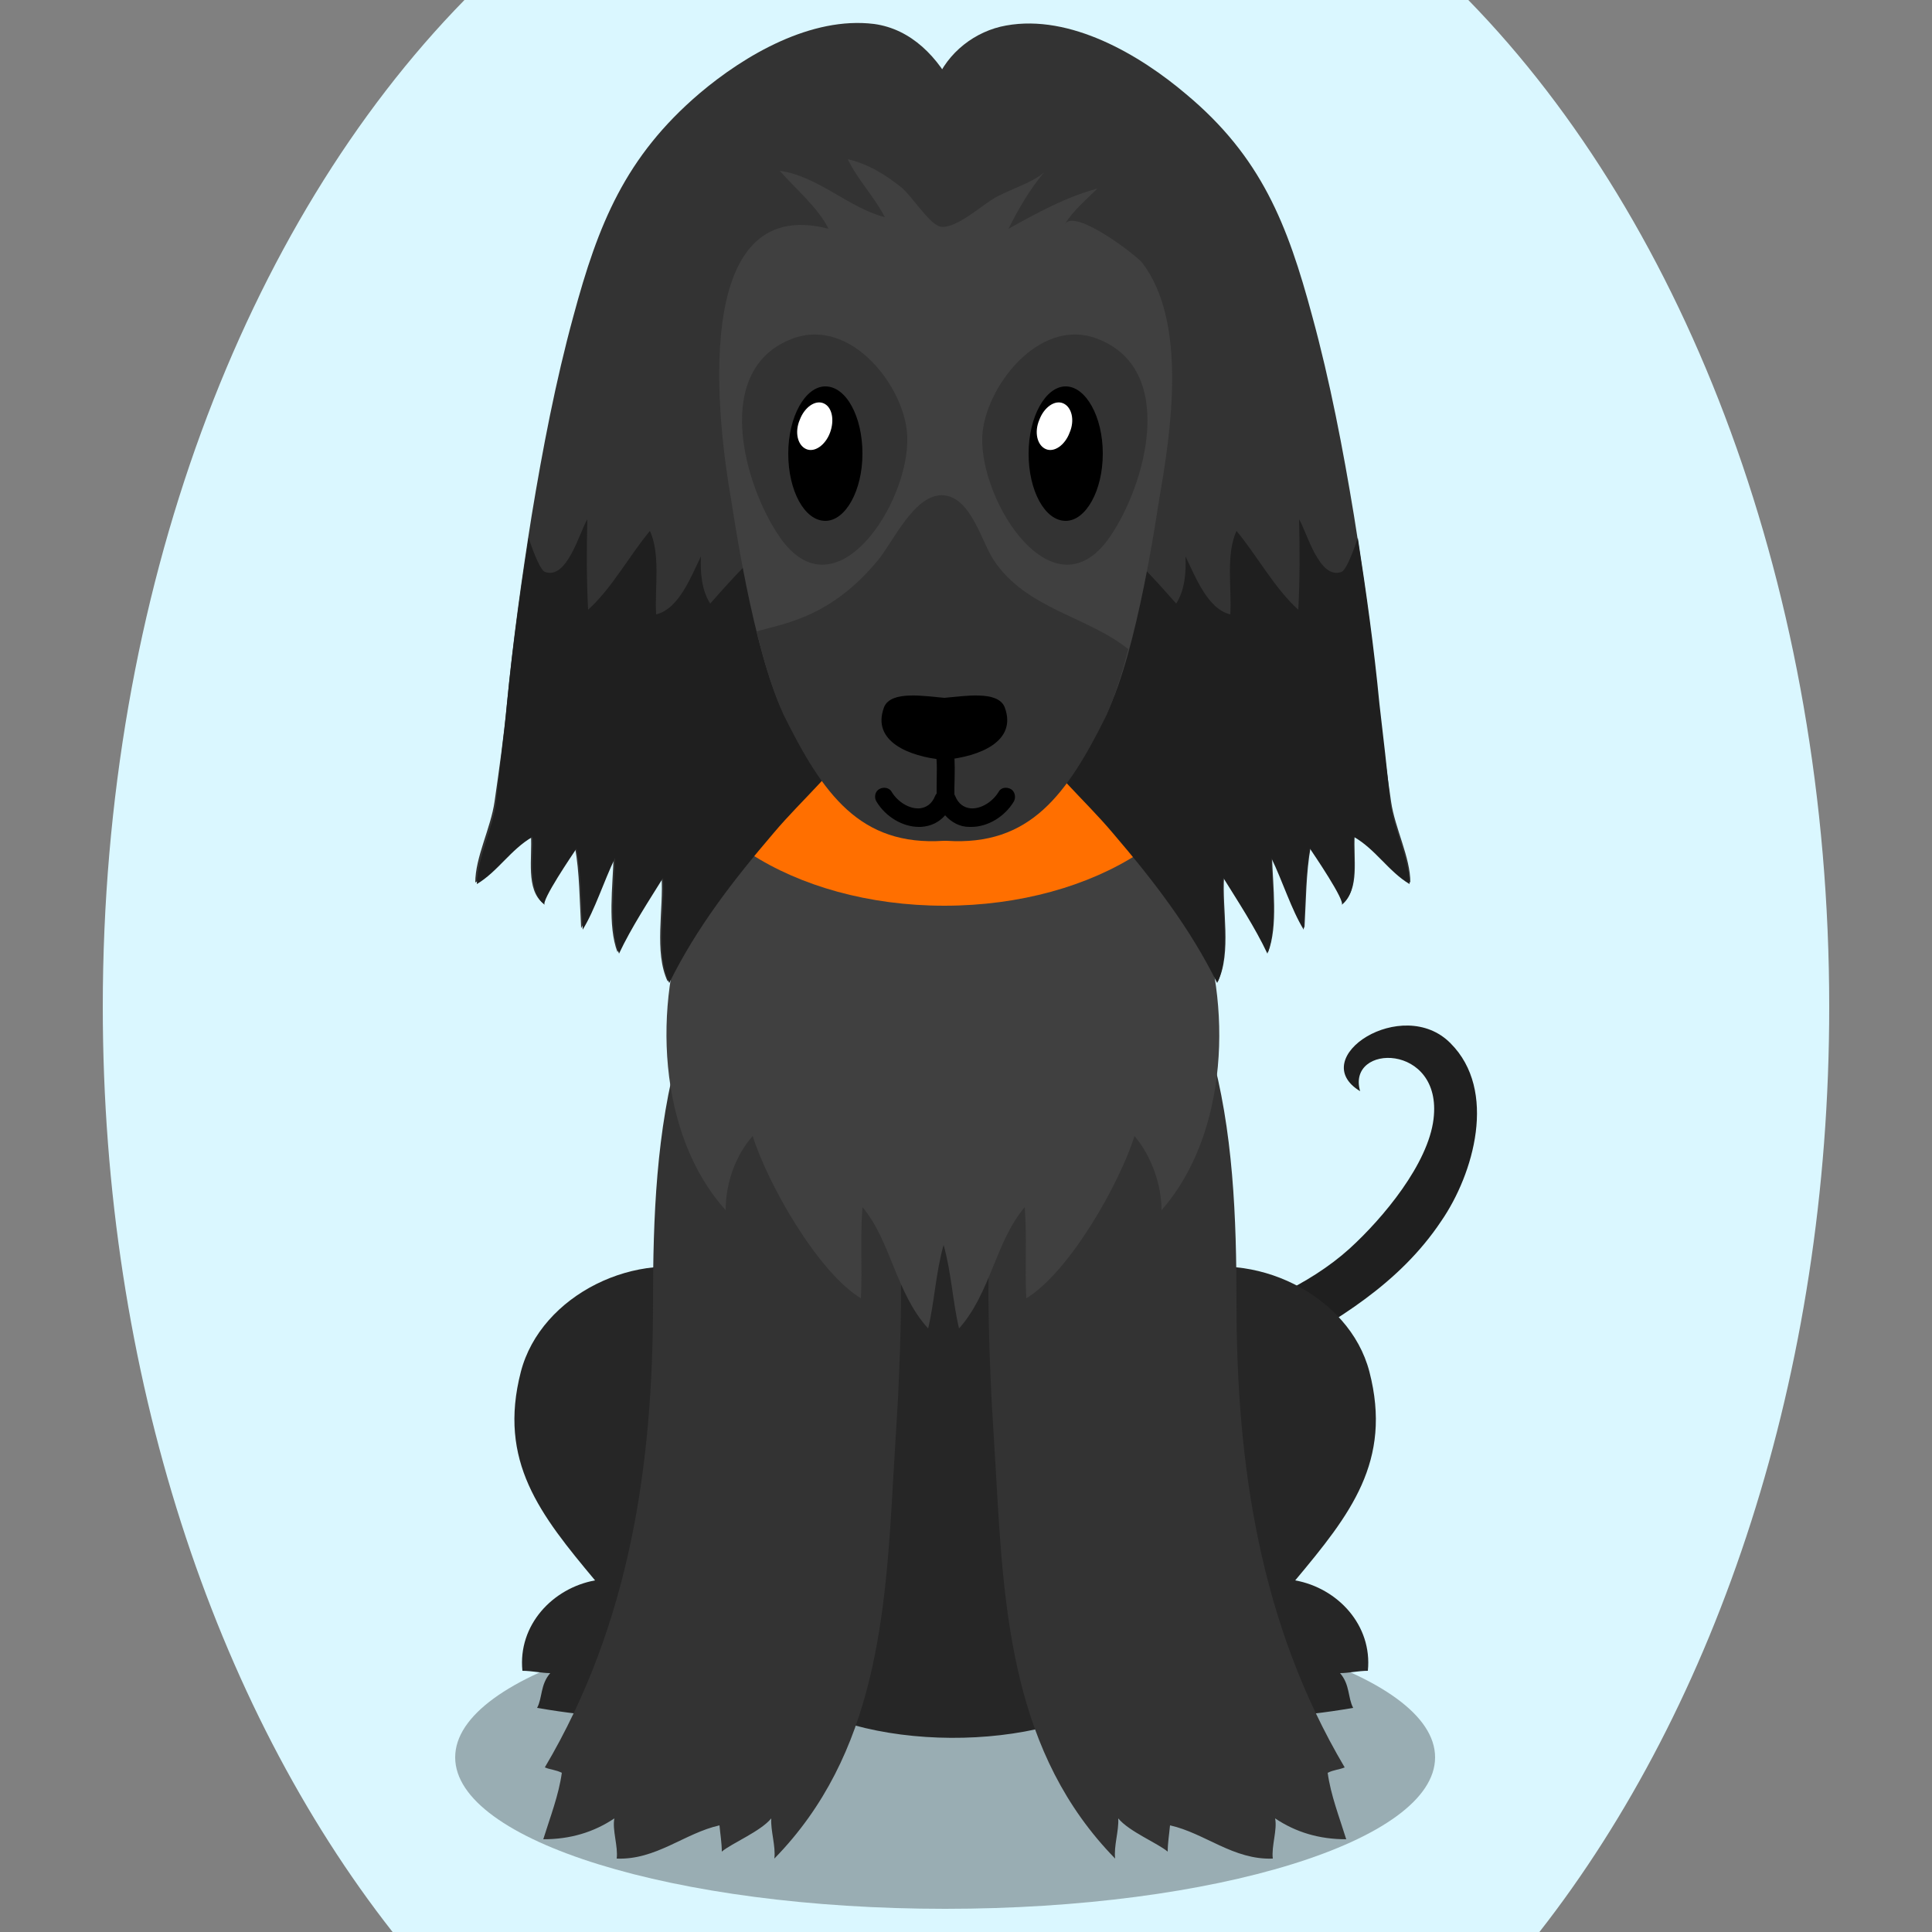 <!--?xml version="1.0" encoding="utf-8"?-->
<!-- Generator: Adobe Illustrator 25.0.1, SVG Export Plug-In . SVG Version: 6.00 Build 0)  -->
<svg version="1.1" id="Ebene_1" xmlns="http://www.w3.org/2000/svg" xmlns:xlink="http://www.w3.org/1999/xlink" x="0px" y="0px" viewBox="0 0 250 250" style="enable-background:new 0 0 250 250;" xml:space="preserve">
<rect x="0" y="0" width="250" height="250" fill="#808080" stroke="none"/>
<style type="text/css">
	.st0{fill:#1F1F1F;}
	.st1{opacity:0.3;}
	.st2{fill:#262626;}
	.st3{fill:#333333;}
	.st4{fill:#404040;}
	.st5{fill:#ff6f00;}
	.st6{fill:#FFFFFF;}

.bgel{fill:#DAF7FF;}</style>
<path class="bgel" d="M236.7,130.3c0,47.6-14.5,90.3-37.5,119.7H50.8c-23-29.3-37.5-72.1-37.5-119.7C13.3,76.6,31.7,29,60.1,0h129.9
	C218.3,29,236.7,76.6,236.7,130.3z"></path>
<g>
	<path class="st0" d="M164.6,175.5c-6.1,3.4-26.2,11.5-31,2.3c-6.5-12.6,17.2-6.3,21.1-6.9c6.9-1,14.8-4.7,19.9-9.3
		c4.4-4,10.2-11,10.9-16.8c1.2-9.9-11.3-9.8-9.5-3.6c-7.1-4.3,5.5-12.5,11.7-6.2c6.1,6.1,3,16.9-1.2,23
		C181.1,166.1,173,170.9,164.6,175.5z"></path>
	<path class="st1" d="M185.7,227.4c0,10.8-28.4,19.6-63.4,19.6c-35,0-63.4-8.8-63.4-19.6c0-10.8,28.4-19.6,63.4-19.6
		C157.3,207.8,185.7,216.6,185.7,227.4z"></path>
	<g>
		<g>
			<g>
				<path class="st2" d="M102.6,207.9c6.3-11.9,5.1-37.9-10.3-43.1c-9.8-3.3-22.3,2.7-24.9,12.7c-3,11.6,2.5,18.5,9.6,27
					c-5.5,1-10,5.8-9.4,11.7c1.2,0,2.5,0.3,3.6,0.3c-1.3,1.5-1,3.2-1.7,4.5C84.1,223.5,94.7,222.8,102.6,207.9z"></path>
			</g>
			<g>
				<path class="st2" d="M142,207.9c-6.3-11.9-5.1-37.9,10.3-43.1c9.8-3.3,22.3,2.7,24.9,12.7c3,11.6-2.5,18.5-9.6,27
					c5.5,1,10,5.8,9.4,11.7c-1.2,0-2.5,0.3-3.6,0.3c1.3,1.5,1,3.2,1.7,4.5C160.4,223.5,149.8,222.8,142,207.9z"></path>
			</g>
		</g>
	</g>
	<path class="st2" d="M153.1,126.5c4.2,14.4,5.1,32.7,5.8,48.1c0.7,15.4-0.7,34.6-13.4,44.3c-10.3,8-34.6,8.1-45-0.5
		c-11.3-9.3-13.1-32.3-14.5-45.8c-1.7-17.4,0.4-29.2,5.5-45.1c4-12.3,4.9-35.2,14.8-43.3c5.7-4.7,16.7-7.7,23.1-2.8
		c6.4,5,6.5,16.1,10.6,22.7C144.8,111.8,150.3,116.9,153.1,126.5z"></path>
	<g>
		<path class="st3" d="M116.2,181c0.8-17.3,1-32.9-5.3-50.3c-6.6-18.2-19.4-7.2-23,5c-3,10.5-3.4,22-3.4,32.8c0,21-3,41.6-14,60.2
			c0.7,0.3,1.4,0.3,2.2,0.7c-0.4,2.9-1.5,5.7-2.4,8.6c3.5,0,6.5-0.9,9.2-2.7c-0.3,1.5,0.5,3.6,0.3,5.2c5.1,0.2,8.8-3.3,13.3-4.3
			c0.1,1.1,0.3,2.3,0.3,3.4c1.3-1.1,5-2.6,6.4-4.3c-0.1,1.6,0.6,3.6,0.4,5.2c13.2-13.5,14.4-31.5,15.4-49.5
			C115.8,187.6,116,184.3,116.2,181z"></path>
		<path class="st3" d="M128.3,181c-0.8-17.3-1-32.9,5.3-50.3c6.6-18.2,19.4-7.2,23,5c3,10.5,3.4,22,3.4,32.8c0,21,3,41.6,14,60.2
			c-0.7,0.3-1.4,0.3-2.2,0.7c0.4,2.9,1.5,5.7,2.4,8.6c-3.5,0-6.5-0.9-9.2-2.7c0.3,1.5-0.5,3.6-0.3,5.2c-5.1,0.2-8.8-3.3-13.3-4.3
			c-0.1,1.1-0.3,2.3-0.3,3.4c-1.3-1.1-5-2.6-6.4-4.3c0.1,1.6-0.6,3.6-0.4,5.2c-13.2-13.5-14.4-31.5-15.4-49.5
			C128.7,187.6,128.5,184.3,128.3,181z"></path>
	</g>
	<path class="st4" d="M154.9,118c-4.7-12.1-19.5-18.9-32.8-19v0c0,0-0.1,0-0.1,0c0,0-0.1,0-0.1,0v0c-13.3,0-28.1,6.8-32.8,19
		c-4.6,11.8-4.1,28.7,4.8,38.6c0-3.4,1.2-7,3.5-9.6c1.9,6.1,8.4,17.6,14,21c0.2-3.9-0.1-7.9,0.2-11.8c3.7,4.4,4.3,11.1,8.5,15.7
		c0.8-3.3,1-7.3,2-10.8c1,3.5,1.2,7.5,2,10.8c4.1-4.6,4.7-11.2,8.5-15.7c0.3,3.9,0,7.9,0.2,11.8c5.6-3.4,12.1-14.9,14-21
		c2.2,2.6,3.5,6.3,3.5,9.6C159,146.7,159.5,129.8,154.9,118z"></path>
	<path class="st5" d="M157.7,94.2c0,12.7-15.9,23-35.5,23c-19.6,0-35.5-10.3-35.5-23c0-12.7,15.9-23,35.5-23
		C141.8,71.2,157.7,81.5,157.7,94.2z"></path>
	<g>
		<g>
			<path class="st3" d="M121.6,35.8c-0.2-0.4-0.4-0.8-0.6-1.2c-1.2-2.8-1.7-6.2-1.8-9.2c-0.1-3,0.7-5.7,1.2-8.5
				c0.4-2.1-0.1-4.2,0.7-6.3c1.5-3.8,5.1-6.6,9.1-7.3c8.3-1.5,17.3,3.8,23.3,8.9c9.7,8.1,13.1,16.8,16.3,28.7
				c2.3,8.4,4,17.3,5.4,25.8c1.3,8.1,2.4,16.1,3.2,24.3c0.4,4.3,1,8.5,1.6,12.7c0.5,3.5,2.5,7.2,2.5,10.5c-2.7-1.6-4.4-4.5-7.2-6.1
				c-0.2,2.9,0.7,7-1.6,8.8c0.6-0.4-3.7-6.7-4.1-7.3c-0.6,3.3-0.6,7-0.8,10.5c-1.5-2.6-2.6-6.2-4.2-9.3c0.1,3.8,0.8,9-0.5,12.4
				c-1.6-3.4-3.9-6.9-5.7-9.8c-0.3,4.2,1,9.8-0.8,13.6c-3.5-7.1-8.2-13.2-13.5-19.4c-3.7-4.4-8.4-8.1-11.2-13.2
				c-3.7-6.6-0.9-9.3,0.8-16c2.4-9.9,0.8-20.8-2.5-30.3C129.4,42.8,124.3,40.5,121.6,35.8z"></path>
			<path class="st0" d="M178.5,91.1c-0.7-7.3-1.7-14.4-2.8-21.5c-0.8,2.4-1.6,4.2-2.1,4.4c-2.9,1.1-4.5-5.2-5.5-6.8
				c0.1,3.9,0.1,7.9-0.1,11.7c-3.1-2.8-5.4-7.1-8-10.2c-1.4,3.1-0.6,7.4-0.8,10.8c-3-0.7-4.6-5.1-5.8-7.5c0.1,2.1-0.1,4.4-1.2,6.1
				c-3.9-4.4-11.1-12.6-17.6-13.4c0.4,4.7,0.1,9.4-1,13.9c-1.6,6.7-4.5,9.4-0.8,16c2.9,5,7.5,8.8,11.2,13.2
				c5.3,6.2,10,12.3,13.5,19.4c1.8-3.8,0.5-9.4,0.8-13.6c1.8,2.9,4.1,6.4,5.7,9.8c1.3-3.4,0.6-8.6,0.5-12.4c1.5,3.1,2.6,6.7,4.2,9.3
				c0.2-3.5,0.2-7.2,0.8-10.5c0.4,0.6,4.7,6.9,4.1,7.3c2.3-1.8,1.4-5.9,1.6-8.8c2.8,1.6,4.5,4.5,7.2,6.1c-0.1-3.4-2-7-2.5-10.5
				C179.5,99.6,179,95.4,178.5,91.1z"></path>
		</g>
		<g>
			<path class="st3" d="M122.3,37.1c0.9-0.9,1.7-1.8,2.2-2.7c1.4-2.4,1.7-5.6,1.9-8.3c0.8-8.5-3.7-21.7-13.3-23
				c-8.1-1-16.7,4-22.6,9C80.9,20.3,77.4,29,74.2,40.9c-2.3,8.4-4,17.3-5.4,25.8c-1.3,8.1-2.4,16.1-3.2,24.3
				c-0.4,4.3-1,8.5-1.6,12.7c-0.5,3.5-2.5,7.2-2.5,10.5c2.7-1.6,4.4-4.5,7.2-6.1c0.2,2.9-0.7,7,1.6,8.8c-0.6-0.4,3.7-6.7,4.1-7.3
				c0.6,3.3,0.6,7,0.8,10.5c1.5-2.6,2.6-6.2,4.2-9.3c-0.1,3.8-0.8,9,0.5,12.4c1.6-3.4,3.9-6.9,5.7-9.8c0.3,4.2-1,9.8,0.8,13.6
				c3.5-7.1,8.2-13.2,13.5-19.4c3.7-4.4,8.4-8.1,11.2-13.2c3.7-6.6,0.9-9.3-0.8-16c-2.4-9.9-0.8-20.8,2.5-30.3
				c0.6-1.8,0-1.6,1.2-3.2c1.1-1.4,2.7-2.9,4-4.1C119.4,39.7,121,38.5,122.3,37.1z"></path>
			<path class="st0" d="M65.6,91.1c0.7-7.3,1.7-14.4,2.8-21.5c0.8,2.4,1.6,4.2,2.1,4.4c2.9,1.1,4.5-5.2,5.5-6.8
				c-0.1,3.9-0.1,7.9,0.1,11.7c3.1-2.8,5.4-7.1,8-10.2c1.4,3.1,0.6,7.4,0.8,10.8c3-0.7,4.6-5.1,5.8-7.5c-0.1,2.1,0.1,4.4,1.2,6.1
				c3.9-4.4,11.1-12.6,17.6-13.4c-0.4,4.7-0.1,9.4,1,13.9c1.6,6.7,4.5,9.4,0.8,16c-2.9,5-7.5,8.8-11.2,13.2
				c-5.3,6.2-10,12.3-13.5,19.4c-1.8-3.8-0.5-9.4-0.8-13.6c-1.8,2.9-4.1,6.4-5.7,9.8c-1.3-3.4-0.6-8.6-0.5-12.4
				c-1.5,3.1-2.6,6.7-4.2,9.3c-0.2-3.5-0.2-7.2-0.8-10.5c-0.4,0.6-4.7,6.9-4.1,7.3c-2.3-1.8-1.4-5.9-1.6-8.8
				c-2.8,1.6-4.5,4.5-7.2,6.1c0.1-3.4,2-7,2.5-10.5C64.6,99.6,65.2,95.4,65.6,91.1z"></path>
		</g>
	</g>
	<path class="st4" d="M147.8,34c-0.7-0.9-8.7-7.1-10-5c1.1-1.8,2.7-3.1,4.2-4.6c-4.1,1.1-7.7,3.1-11.5,5.2c1.3-2.6,2.7-5,4.6-7.3
		c0.1-0.1,0.1-0.1,0,0c-1.5,1.4-4.8,2.3-6.7,3.5c-1.6,1-5,4-6.8,3.5c-1.4-0.4-3.6-3.9-4.9-5c-2.1-1.7-4.4-3.1-7-3.7
		c1.3,2.7,3.4,4.8,4.8,7.5c-4.7-1.2-8.6-5.3-13.6-6c2,2.3,5,4.8,6.3,7.5c-18.1-4.7-14.3,25.4-12.6,35c0.2,1.1,2.8,19.6,6.8,27.7
		c5.1,10.3,9.9,17,20.7,16.3c0.1,0,0.1,0,0.2,0c0.1,0,0.1,0,0.2,0c10.8,0.7,15.6-6,20.7-16.3c4-8,6.6-26.6,6.8-27.7
		C151.5,56,153.7,41.7,147.8,34z"></path>
	<path class="st3" d="M141.9,43.8c10.5,3.9,6.4,18.9,1.7,25.7c-7.2,10.4-16.8-4.4-16.5-13C127.4,50.2,134.4,41,141.9,43.8z"></path>
	<path class="st3" d="M102.6,43.8c-10.5,3.9-6.4,18.9-1.7,25.7c7.2,10.4,16.8-4.4,16.5-13C117.2,50.2,110.2,41,102.6,43.8z"></path>
	<path class="st3" d="M146,84c-5.4-4.3-13.2-5.2-17.4-11.5c-1.6-2.4-2.9-8-6.4-8.4c-3.8-0.4-6.6,6-8.6,8.4c-2.8,3.4-6.1,6-10,7.5
		c-2,0.8-3.9,1.2-5.7,1.7c1,4.1,2.2,8,3.5,10.8c5.1,10.3,9.9,17,20.7,16.3v0c0.1,0,0.1,0,0.2,0c0.1,0,0.1,0,0.2,0v0
		c10.8,0.7,15.6-6,20.7-16.3C144.2,90.2,145.2,87.2,146,84z"></path>
	<path d="M130,91.5c-0.9-2.2-5.3-1.4-7.8-1.2c-2.5-0.2-6.9-1-7.8,1.2c-1.7,4.5,3.4,6.4,7.5,6.8v0c0.1,0,0.2,0,0.2,0
		c0.1,0,0.2,0,0.3,0v0C126.6,97.9,131.7,96,130,91.5z"></path>
	<path d="M122.4,104.6c-0.7,0-1.2-0.5-1.2-1.2c0-0.4,0-0.9,0-1.5c0-1.2,0.1-3.5-0.1-4.2c-0.3-0.4-0.4-0.9-0.2-1.4
		c0.3-0.6,1-0.8,1.6-0.5c1.1,0.6,1.1,2.1,1,6.1c0,0.5,0,1,0,1.4C123.6,104.1,123.1,104.6,122.4,104.6z"></path>
	<path d="M130.8,102.1c-0.6-0.3-1.3-0.2-1.6,0.4c-0.8,1.3-2.3,2.2-3.6,2.1c-0.9-0.1-1.6-0.6-2-1.6c-0.2-0.5-0.8-0.8-1.3-0.7
		c-0.5-0.1-1.1,0.2-1.3,0.7c-0.4,1-1.1,1.5-2,1.6c-1.3,0.1-2.8-0.8-3.6-2.1c-0.3-0.6-1.1-0.7-1.6-0.4c-0.6,0.3-0.7,1.1-0.4,1.6
		c1.2,2,3.4,3.3,5.5,3.3c0.1,0,0.2,0,0.3,0c1.3-0.1,2.3-0.6,3.1-1.5c0.8,0.9,1.9,1.5,3.1,1.5c0.1,0,0.2,0,0.3,0
		c2.1,0,4.3-1.3,5.5-3.3C131.5,103.1,131.3,102.4,130.8,102.1z"></path>
	<g>
		<path d="M111.6,58.7c0,4.8-2.2,8.7-4.8,8.7c-2.7,0-4.8-3.9-4.8-8.7c0-4.8,2.2-8.7,4.8-8.7C109.5,50,111.6,53.9,111.6,58.7z"></path>
		<path class="st6" d="M106.6,52.2c-1.1-0.5-2.5,0.5-3.1,2.1c-0.7,1.6-0.3,3.3,0.8,3.8c1.1,0.5,2.5-0.5,3.1-2.1
			C108,54.4,107.7,52.7,106.6,52.2z"></path>
	</g>
	<g>
		<path d="M142.7,58.7c0,4.8-2.2,8.7-4.8,8.7c-2.7,0-4.8-3.9-4.8-8.7c0-4.8,2.2-8.7,4.8-8.7C140.5,50,142.7,53.9,142.7,58.7z"></path>
		<path class="st6" d="M137.6,52.2c-1.1-0.5-2.5,0.5-3.1,2.1c-0.7,1.6-0.3,3.3,0.8,3.8c1.1,0.5,2.5-0.5,3.1-2.1
			C139.1,54.4,138.7,52.7,137.6,52.2z"></path>
	</g>
</g>
</svg>
